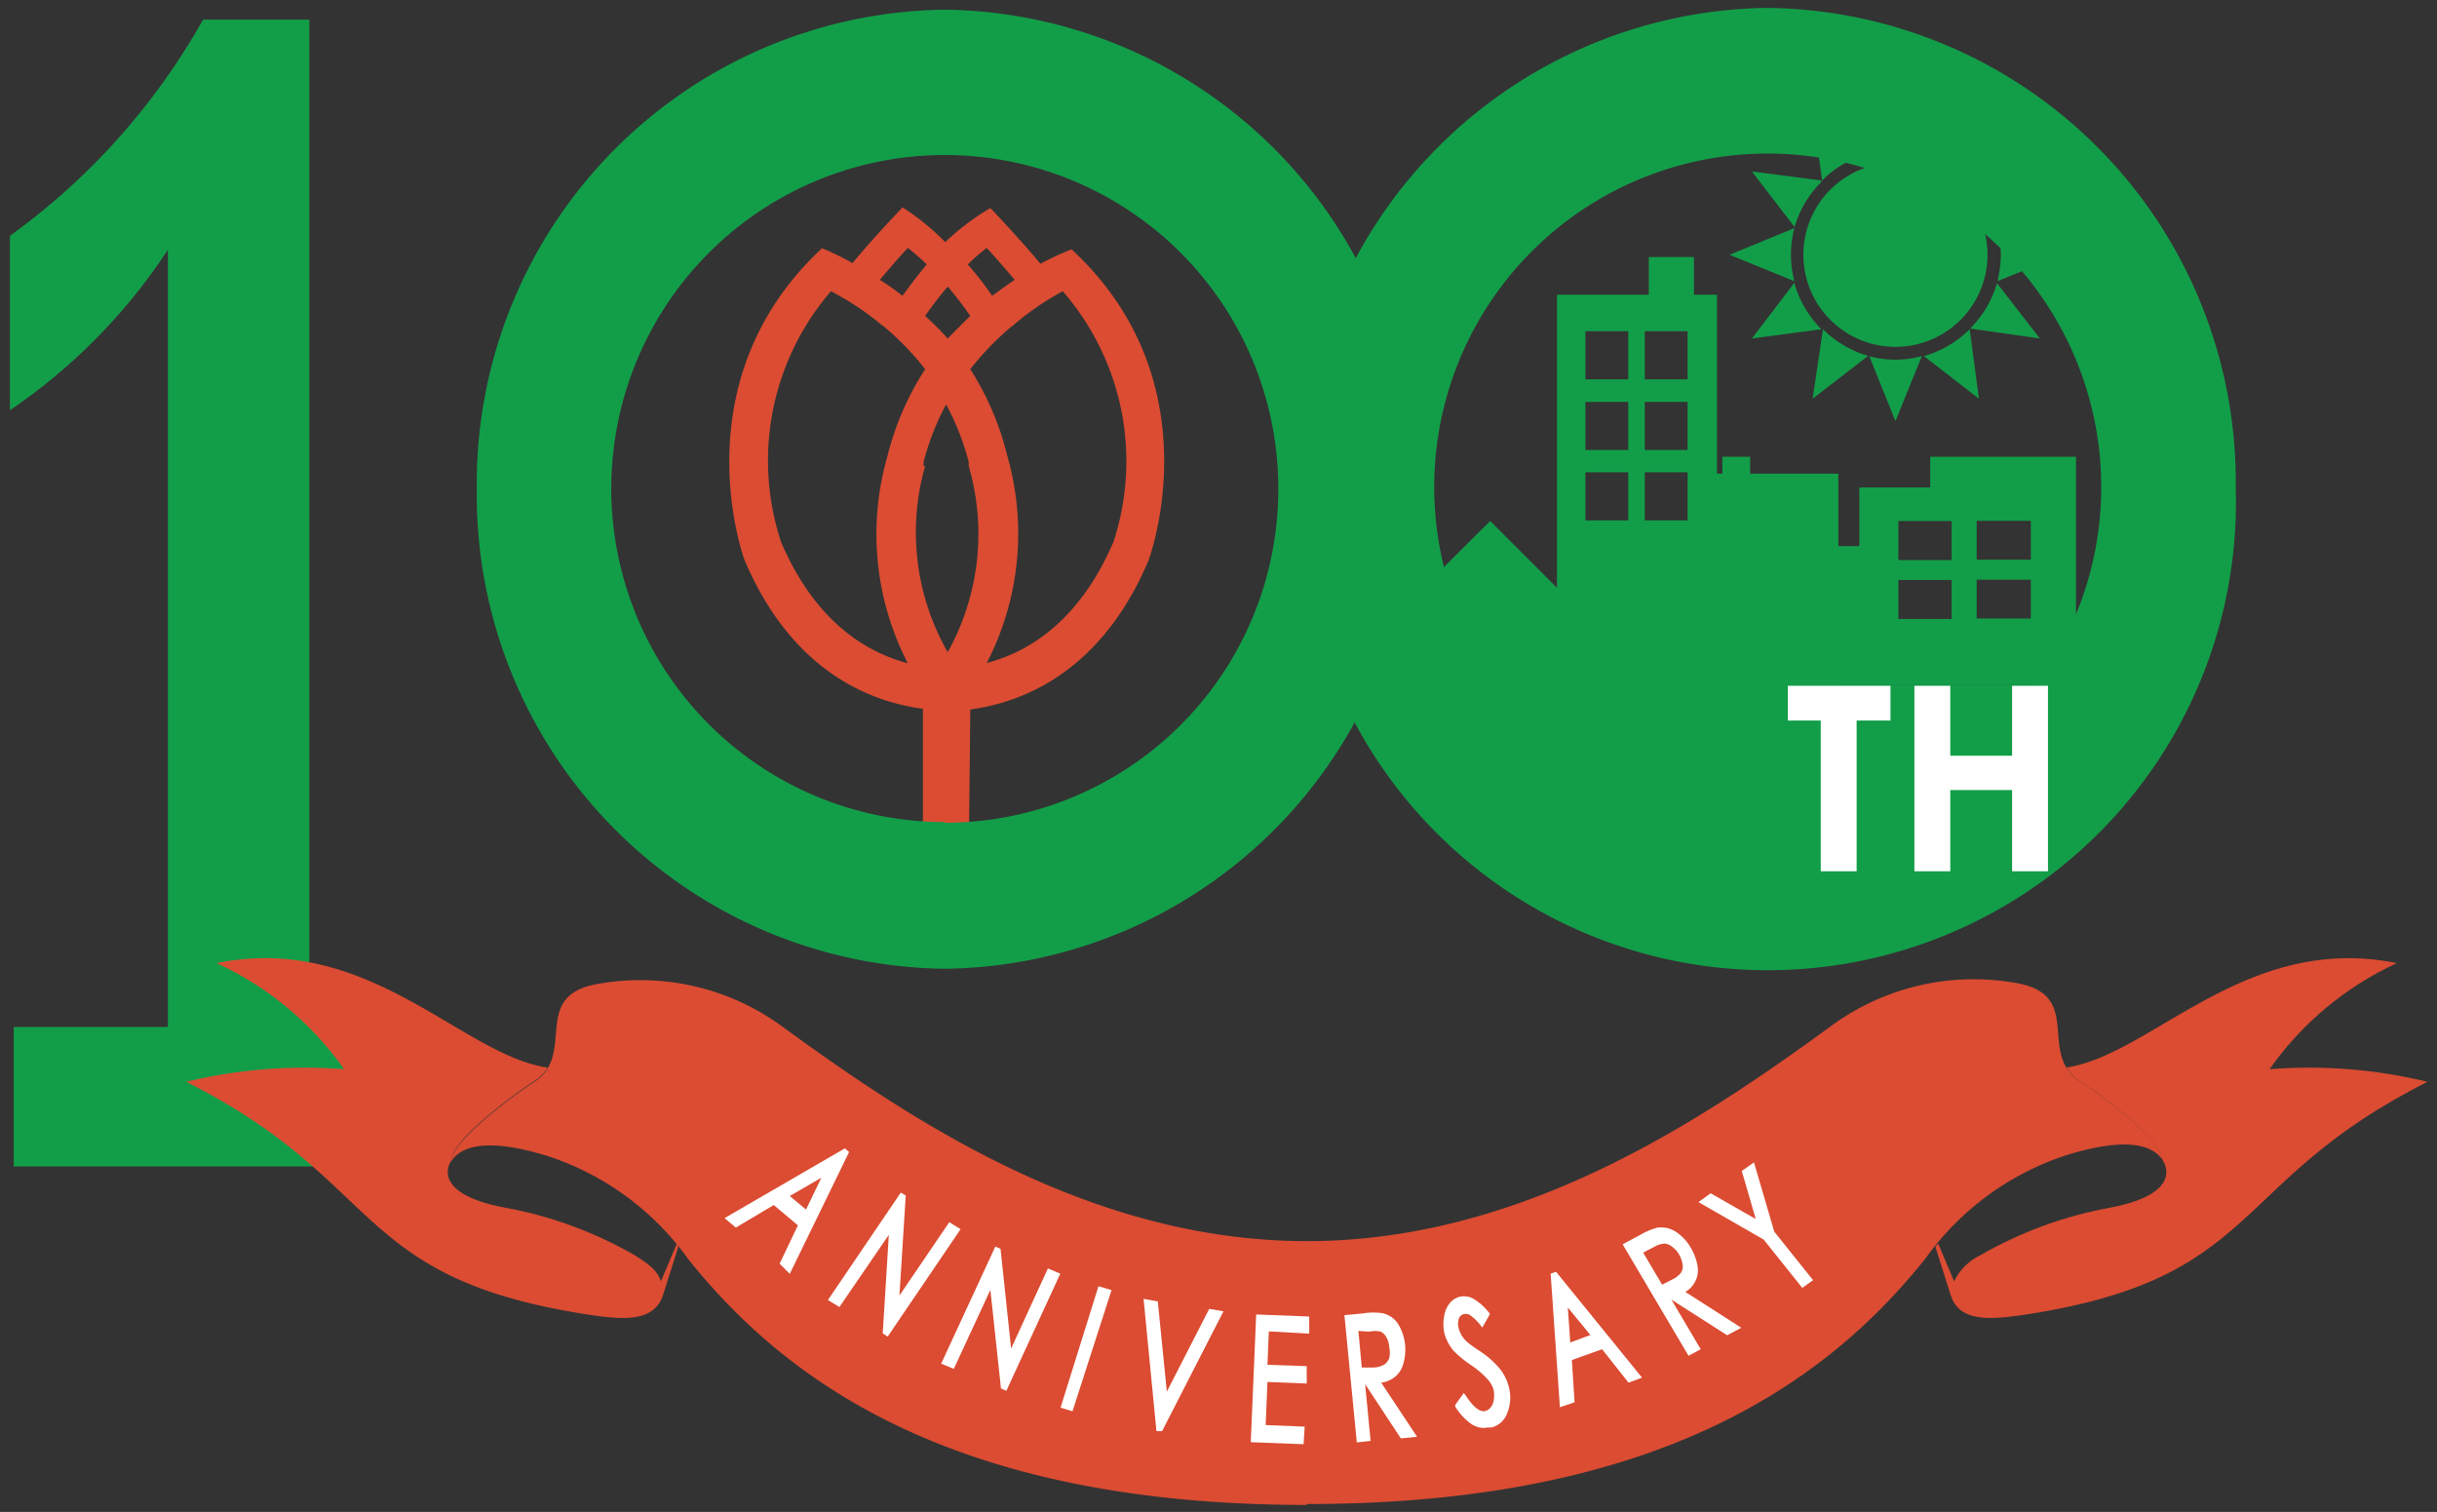 <svg id="レイヤー_1" data-name="レイヤー 1" xmlns="http://www.w3.org/2000/svg" xmlns:xlink="http://www.w3.org/1999/xlink" viewBox="0 0 108 67"><rect x="0" y="0" width="108" height="67" fill="#333333" stroke="none"/><defs><style>.cls-1{fill:none;}.cls-2{fill:#db4c32;}.cls-3{fill:#129e49;}.cls-4{fill:#fff;}.cls-5{clip-path:url(#clip-path);}.cls-6{fill:url(#linear-gradient);}</style><clipPath id="clip-path"><path id="SVGID" class="cls-1" d="M91.58,47.31a2,2,0,0,0,.59.6c1.44.94,3.68,2.73,3.68,3.52,0,0,1.05,1.43-2.3,2.08a18,18,0,0,0-5.78,2.11,2.48,2.48,0,0,0-1.17,1.16l-.71-1.68-.12.15.69,2.18c.36,1.06,1.51,1.08,3,.87,10.86-1.58,9.19-5.87,18.12-10.36a22.29,22.29,0,0,0-7-.56,14.12,14.12,0,0,1,5.64-4.7,10.7,10.7,0,0,0-2.13-.22c-5.51,0-9.14,4.36-12.54,4.85"/></clipPath><linearGradient id="linear-gradient" x1="-446.31" y1="344.2" x2="-446.2" y2="344.2" gradientTransform="matrix(203.45, 0, 0, -203.45, 90885.4, 70076.27)" gradientUnits="userSpaceOnUse"><stop offset="0" stop-color="#db4c32"/><stop offset="1" stop-color="#db4c32"/></linearGradient></defs><path class="cls-2" d="M43,31.44h0v0c2.25-.3,5.77-1.6,7.89-6.58,0,0,3-7.89-3.4-13.81a12.15,12.15,0,0,0-1.38.64c-1-1.2-2.18-2.43-2.22-2.47a10.79,10.79,0,0,0-2,1.51A10.79,10.79,0,0,0,40,9.19s-1.23,1.27-2.22,2.47A11.27,11.27,0,0,0,36.43,11C30.05,16.94,33,24.83,33,24.83c2.13,5,5.65,6.28,7.9,6.58v0h0v9.87h2ZM46.93,13a.7.7,0,0,1,.17-.09l0,0A11.47,11.47,0,0,1,49.35,24c-1.51,3.53-3.76,4.89-5.62,5.38a12.5,12.5,0,0,0,.91-9.18A12.67,12.67,0,0,0,43,16.36a12.92,12.92,0,0,1,1.8-1.87l.1-.07A11.85,11.85,0,0,1,46.93,13M43.74,11c.39.42.82.92,1.23,1.4-.31.21-.64.44-1,.71a14,14,0,0,0-1.08-1.39,9.38,9.38,0,0,1,.82-.72M43,14q-.49.48-1,1a12.47,12.47,0,0,0-1-1,16.14,16.14,0,0,1,1-1.3A16.14,16.14,0,0,1,43,14m-2.75-3a9.38,9.38,0,0,1,.82.72c-.42.49-.78,1-1.08,1.39-.33-.27-.66-.5-1-.71.41-.48.85-1,1.23-1.4M34.61,24a11.49,11.49,0,0,1,2.22-11.1l0,0L37,13a12.21,12.21,0,0,1,2.06,1.39l.1.07A12.41,12.41,0,0,1,41,16.36a12.66,12.66,0,0,0-1.67,3.85,12.47,12.47,0,0,0,.9,9.18c-1.86-.49-4.11-1.85-5.62-5.38m6.32-3.36,0-.09,0-.09a11.48,11.48,0,0,1,1-2.55,11.49,11.49,0,0,1,1,2.55l0,.09,0,.09A10.78,10.78,0,0,1,42,28.9a10.7,10.7,0,0,1-1-8.25"/><path class="cls-3" d="M41.87.43A21,21,0,0,0,21.13,21.68,21,21,0,0,0,41.87,42.93,21,21,0,0,0,62.61,21.68,21,21,0,0,0,41.87.43m0,36A14.78,14.78,0,1,1,56.65,21.68,14.78,14.78,0,0,1,41.87,36.46"/><polygon class="cls-3" points="71.08 28.13 66.83 23.88 66.04 23.09 65.24 23.88 60.99 28.13 61.78 28.92 62.89 27.82 62.89 31.82 69.1 31.82 69.1 27.74 70.28 28.92 71.08 28.13"/><polygon class="cls-3" points="77.56 20.99 77.56 20.24 76.33 20.24 76.33 20.99 75.72 20.99 75.72 31.05 81.47 31.05 81.47 20.99 77.56 20.99"/><path class="cls-3" d="M78.34.35A21,21,0,0,0,57.6,21.6a20.75,20.75,0,1,0,41.48,0A21,21,0,0,0,78.34.35m11.9,30H66.44a14.78,14.78,0,1,1,23.8,0"/><polygon class="cls-4" points="79.23 30.39 83.78 30.39 83.78 31.93 82.28 31.93 82.28 38.61 80.69 38.61 80.69 31.93 79.23 31.93 79.23 30.39"/><polygon class="cls-4" points="84.84 30.39 86.43 30.39 86.43 33.49 89.17 33.49 89.17 30.39 90.76 30.39 90.76 38.61 89.17 38.61 89.17 35.01 86.43 35.01 86.43 38.61 84.84 38.61 84.84 30.39"/><path class="cls-3" d="M85.19,6.79,84,3.92,82.84,6.79A4.6,4.6,0,0,1,84,6.64a4.52,4.52,0,0,1,1.17.15"/><path class="cls-3" d="M82.79,6.81l-2.46-1.9L80.75,8a4.56,4.56,0,0,1,2-1.18"/><path class="cls-3" d="M80.72,8,77.64,7.6l1.89,2.46a4.67,4.67,0,0,1,1.19-2"/><path class="cls-3" d="M79.37,11.29a4.6,4.6,0,0,1,.15-1.18l-2.87,1.18,2.87,1.17a4.52,4.52,0,0,1-.15-1.17"/><path class="cls-3" d="M79.53,12.52,77.64,15l3.08-.41a4.73,4.73,0,0,1-1.19-2"/><path class="cls-3" d="M80.33,17.67l2.46-1.9a4.65,4.65,0,0,1-2-1.18Z"/><path class="cls-3" d="M82.84,15.78,84,18.66l1.17-2.88a4.53,4.53,0,0,1-1.17.16,4.6,4.6,0,0,1-1.18-.16"/><path class="cls-3" d="M85.25,15.77l2.45,1.9-.41-3.08a4.65,4.65,0,0,1-2,1.18"/><path class="cls-3" d="M87.32,14.56,90.4,15l-1.9-2.45a4.71,4.71,0,0,1-1.18,2"/><path class="cls-3" d="M91.39,11.29l-2.87-1.18a5.08,5.08,0,0,1,.15,1.18,5,5,0,0,1-.15,1.17Z"/><path class="cls-3" d="M88.5,10.06,90.4,7.6,87.32,8a4.65,4.65,0,0,1,1.18,2"/><path class="cls-3" d="M87.7,4.91l-2.45,1.9a4.56,4.56,0,0,1,2,1.18Z"/><path class="cls-3" d="M84,7.21a4.08,4.08,0,1,0,4.08,4.08A4.08,4.08,0,0,0,84,7.21"/><path class="cls-3" d="M75.07,13.06V11.39h-2v1.67H69V31.82h7.09V13.06Zm-2.91,10h-1.9V20.93h1.9Zm0-3.12h-1.9V17.81h1.9Zm0-3.13h-1.9V14.68h1.9Zm2.63,6.25h-1.9V20.93h1.9Zm0-3.12h-1.9V17.81h1.9Zm0-3.13h-1.9V14.68h1.9Z"/><path class="cls-3" d="M85.54,20.24V21.6H82.4v2.6H81.31v6.16H92V20.24Zm.95,7.19H84.13V25.7h2.36Zm0-2.61H84.13V23.09h2.36ZM90,27.41H87.6V25.69H90Zm0-2.61H87.6V23.08H90Z"/><path class="cls-3" d="M.61,45.51v6.18H18.88V45.51H13.71V.87H9A29.78,29.78,0,0,1,.44,10.45v7.73a25.5,25.5,0,0,0,7-7.11V45.51Z"/><path class="cls-2" d="M30,55.1l-.71,1.68c-.17-.55-.72-.87-1.17-1.16a18,18,0,0,0-5.77-2.11C18.94,52.86,20,51.43,20,51.43c0-.79,2.24-2.58,3.68-3.52a1.86,1.86,0,0,0,.59-.6c-3.81-.55-7.93-6-14.67-4.63a14.2,14.2,0,0,1,5.65,4.7,22.36,22.36,0,0,0-7,.56c8.93,4.49,7.26,8.78,18.12,10.36,1.48.21,2.62.19,3-.87l.69-2.18A1.58,1.58,0,0,0,30,55.1"/><g class="cls-5"><rect class="cls-6" x="85.77" y="42.46" width="21.79" height="16.05"/></g><path class="cls-2" d="M57.92,66.65c15.7,0,23.12-5.51,27.41-10.88a12.41,12.41,0,0,1,6.25-4.58c1.2-.37,3.51-.95,4.28.24,0-.79-2.25-2.58-3.69-3.52-1.87-1.21.14-3.74-2.67-4.32a10.68,10.68,0,0,0-8.41,1.92C75.29,49.74,67.39,55,57.92,55s-17.36-5.22-23.17-9.45a10.64,10.64,0,0,0-8.4-1.92c-2.81.58-.81,3.11-2.68,4.32-1.44.94-3.68,2.73-3.68,3.52.77-1.19,3.08-.61,4.28-.24a12.38,12.38,0,0,1,6.24,4.58c4.3,5.37,11.72,10.88,27.41,10.88"/><path class="cls-4" d="M37.49,51.1,35,56.27l-.3-.26.81-1.7-1.2-1-1.69,1L32.3,54l5.12-3Zm-.84.84L34.8,53l.94.8Z"/><path class="cls-4" d="M35,56.45,34.55,56l.81-1.7-1.07-.9-1.68,1-.5-.42,5.33-3.09.19.16Zm-.2-.47.12.11,2.34-4.84L32.5,54l.13.11,1.68-1,1.33,1.12Zm1-2L34.6,53l2.31-1.34ZM35,53l.72.6.68-1.41Z"/><polygon class="cls-4" points="36.85 57.57 39.96 53 40.02 53.04 39.72 57.82 42.11 54.31 42.41 54.5 39.3 59.07 39.23 59.03 39.53 54.31 37.17 57.77 36.85 57.57"/><path class="cls-4" d="M39.34,59.23l-.22-.14.27-4.37-2.19,3.2-.51-.31,3.23-4.76.22.13-.28,4.43,2.21-3.25.5.31Zm.33-5.33-.31,4.89,2.89-4.25-.11-.07-2.56,3.76.31-4.94L37,57.54l.13.08Z"/><polygon class="cls-4" points="41.86 60.37 44.16 55.39 44.23 55.42 44.74 60.18 46.5 56.36 46.84 56.5 44.53 61.48 44.46 61.45 43.96 56.74 42.21 60.52 41.86 60.37"/><path class="cls-4" d="M44.6,61.63l-.24-.1-.47-4.37-1.62,3.5-.56-.23,2.4-5.19.23.1.47,4.42,1.63-3.55.55.23ZM44,56.32l.52,4.87,2.14-4.63-.13-.05L44.67,60.6l-.52-4.91L42,60.31l.13.06Z"/><polygon class="cls-4" points="48.76 57.09 49.11 57.2 47.45 62.4 47.1 62.3 48.76 57.09"/><path class="cls-4" d="M47.53,62.54,47,62.38,48.68,57l.58.17Zm-.29-.32.14,0,1.59-5-.14,0Z"/><polygon class="cls-4" points="50.81 57.66 51.21 57.73 51.63 62.07 53.65 58.15 54.05 58.21 51.44 63.3 51.36 63.28 50.81 57.66"/><path class="cls-4" d="M51.5,63.42l-.25,0-.57-5.86.63.11.4,4L53.59,58l.63.11Zm-.56-5.62.5,5.23,2.43-4.73-.16,0-2.15,4.19-.46-4.64Z"/><polygon class="cls-4" points="55.78 58.35 57.9 58.43 57.88 58.96 56.13 58.89 56.05 60.59 57.79 60.66 57.77 61.2 56.03 61.13 55.94 63.27 57.68 63.33 57.66 63.86 55.54 63.78 55.78 58.35"/><path class="cls-4" d="M57.77,64l-2.34-.09.24-5.66,2.35.09,0,.76L56.23,59l-.06,1.48,1.74.06,0,.77-1.74-.07-.08,1.91,1.73.07Zm-2.11-.31,1.89.07v-.3l-1.74-.07.1-2.36,1.74.07v-.31l-1.74-.06L56,58.78l1.75.06,0-.3-1.9-.07Z"/><path class="cls-4" d="M59.7,58.38l.73-.07a3.8,3.8,0,0,1,.85,0,1,1,0,0,1,.58.43,1.81,1.81,0,0,1,.3.88,2,2,0,0,1-.07.79,1,1,0,0,1-.36.54,1.32,1.32,0,0,1-.71.24l1.58,2.4-.46,0-1.58-2.4-.21,0,.25,2.51-.37,0Zm.42.5.18,1.84.64,0a1.09,1.09,0,0,0,.54-.15.77.77,0,0,0,.25-.35,1.47,1.47,0,0,0,0-.52,1.22,1.22,0,0,0-.14-.48.72.72,0,0,0-.3-.3,1.26,1.26,0,0,0-.56,0Z"/><path class="cls-4" d="M60.13,63.92l-.55-5.64.85-.08a2.6,2.6,0,0,1,.87,0,1.12,1.12,0,0,1,.66.47,2.19,2.19,0,0,1,.23,1.76,1.09,1.09,0,0,1-.39.6,1.18,1.18,0,0,1-.59.24l1.59,2.4-.72.07-1.58-2.4h0l.24,2.51Zm-.31-5.44.51,5.19h.14l-.24-2.51.39,0,1.57,2.4.21,0L60.82,61.1l.19,0a1.22,1.22,0,0,0,.65-.22.9.9,0,0,0,.32-.49,1.76,1.76,0,0,0,.06-.74,1.66,1.66,0,0,0-.27-.82.87.87,0,0,0-.52-.38,2.53,2.53,0,0,0-.8,0Zm.38,2.36L60,58.77l.76-.06a1.13,1.13,0,0,1,.62.06.76.76,0,0,1,.35.34,1.56,1.56,0,0,1,.16.53,1.31,1.31,0,0,1-.06.56.79.79,0,0,1-.29.41,1.09,1.09,0,0,1-.59.17Zm0-1.86.15,1.62.53,0a1,1,0,0,0,.48-.14.59.59,0,0,0,.21-.29,1.22,1.22,0,0,0,0-.47,1.07,1.07,0,0,0-.13-.44.6.6,0,0,0-.25-.25,1.19,1.19,0,0,0-.5,0Z"/><path class="cls-4" d="M64.59,62.26l.24-.33c.36.53.68.77,1,.71a.46.46,0,0,0,.31-.2.7.7,0,0,0,.17-.38,1.42,1.42,0,0,0,0-.46,1.38,1.38,0,0,0-.25-.5,4,4,0,0,0-.83-.72,4.45,4.45,0,0,1-.73-.6,1.82,1.82,0,0,1-.39-.77,1.66,1.66,0,0,1,0-.66,1,1,0,0,1,.22-.52.72.72,0,0,1,.4-.26.84.84,0,0,1,.53.09,2.24,2.24,0,0,1,.63.58l-.22.39a1.84,1.84,0,0,0-.47-.45.55.55,0,0,0-.35-.06.45.45,0,0,0-.3.27.8.8,0,0,0,0,.51,1.2,1.2,0,0,0,.13.33,2.15,2.15,0,0,0,.26.32l.6.42a4,4,0,0,1,.86.77,2.15,2.15,0,0,1,.37.76,1.76,1.76,0,0,1-.06,1.07.87.87,0,0,1-.63.58.89.89,0,0,1-.66-.13,2.39,2.39,0,0,1-.7-.76"/><path class="cls-4" d="M65.78,63.28a1.05,1.05,0,0,1-.55-.16,2.6,2.6,0,0,1-.74-.79l0-.07.38-.53.1.13c.32.49.61.72.84.67a.43.43,0,0,0,.25-.16.71.71,0,0,0,.14-.33,1.48,1.48,0,0,0,0-.42,1.2,1.2,0,0,0-.23-.45,4,4,0,0,0-.8-.69,4.79,4.79,0,0,1-.76-.63,2,2,0,0,1-.41-.81,1.93,1.93,0,0,1,0-.71,1.18,1.18,0,0,1,.24-.57.82.82,0,0,1,.47-.3.87.87,0,0,1,.6.1,2.59,2.59,0,0,1,.67.6l.05.07-.34.6-.1-.13a2.23,2.23,0,0,0-.44-.42.39.39,0,0,0-.27-.05.32.32,0,0,0-.23.21.72.72,0,0,0,0,.44,1.26,1.26,0,0,0,.12.29,1.4,1.4,0,0,0,.24.29c.08.08.46.34.58.42a4,4,0,0,1,.89.79,2.2,2.2,0,0,1,.39.8,1.83,1.83,0,0,1-.07,1.14,1,1,0,0,1-.71.65l-.19,0m-1.06-1a2.23,2.23,0,0,0,.63.66.76.76,0,0,0,.57.12.77.77,0,0,0,.55-.52,1.51,1.51,0,0,0,0-1,1.83,1.83,0,0,0-.34-.72,3.48,3.48,0,0,0-.83-.74,6,6,0,0,1-.61-.44,1.64,1.64,0,0,1-.29-.34,1.35,1.35,0,0,1-.14-.35,1,1,0,0,1,0-.59.58.58,0,0,1,.39-.34.56.56,0,0,1,.42.07,1.66,1.66,0,0,1,.41.35l.1-.18a2.2,2.2,0,0,0-.55-.49.68.68,0,0,0-.45-.08.65.65,0,0,0-.34.22,1.12,1.12,0,0,0-.2.47,1.84,1.84,0,0,0,0,.61,1.73,1.73,0,0,0,.36.73,5,5,0,0,0,.72.58,4.21,4.21,0,0,1,.85.74,1.45,1.45,0,0,1,.27.54,1.41,1.41,0,0,1,0,.5.84.84,0,0,1-.19.45.67.67,0,0,1-.37.23c-.32.07-.64-.14-1-.63Z"/><path class="cls-4" d="M68.92,56.49,72.58,61l-.37.13L71,59.65l-1.5.54.13,1.87-.39.14-.39-5.68Zm.39,1.1.14,2.06,1.19-.43Z"/><path class="cls-4" d="M69.13,62.36l-.41-5.92.24-.08.05.06,3.76,4.63-.6.22L71,59.79l-1.34.48.12,1.87ZM69,56.72,69.34,62,69.5,62l-.13-1.87L71,59.52,72.24,61l.15-.06Zm.38,3.08-.18-2.56,1.66,2Zm.1-1.86.11,1.55.89-.33Z"/><path class="cls-4" d="M72.07,55.18l.64-.34a2.88,2.88,0,0,1,.77-.32,1,1,0,0,1,.72.16,2,2,0,0,1,.64.69,2.19,2.19,0,0,1,.28.74,1.1,1.1,0,0,1-.09.64,1.28,1.28,0,0,1-.55.49L77,58.83l-.4.21-2.48-1.58-.17.09,1.29,2.2-.32.18Zm.59.3,1,1.61.56-.29a1.07,1.07,0,0,0,.43-.35.69.69,0,0,0,.07-.42,1.28,1.28,0,0,0-.18-.49,1.24,1.24,0,0,0-.34-.38.79.79,0,0,0-.4-.16,1.21,1.21,0,0,0-.53.17Z"/><path class="cls-4" d="M74.83,60.08l-2.92-4.94.75-.4a3.09,3.09,0,0,1,.8-.34,1.21,1.21,0,0,1,.8.18,2.09,2.09,0,0,1,.68.73,2.38,2.38,0,0,1,.29.79,1.09,1.09,0,0,1-.11.7,1.14,1.14,0,0,1-.43.45l2.48,1.59-.63.33-2.47-1.58h0l1.3,2.2Zm-2.6-4.85,2.68,4.55.13-.07-1.31-2.2.35-.19,2.47,1.59.17-.09-2.47-1.59.17-.09a1.07,1.07,0,0,0,.5-.45.8.8,0,0,0,.08-.56,1.59,1.59,0,0,0-.26-.7,1.73,1.73,0,0,0-.6-.65.92.92,0,0,0-.64-.15,2.6,2.6,0,0,0-.74.31Zm1.34,2L72.5,55.43l.68-.36a1.35,1.35,0,0,1,.57-.18h0a.77.77,0,0,1,.45.17,1.32,1.32,0,0,1,.38.43,1.22,1.22,0,0,1,.19.53.79.79,0,0,1-.09.49,1.16,1.16,0,0,1-.46.39Zm-.75-1.72.84,1.42.47-.24a1,1,0,0,0,.38-.31.59.59,0,0,0,.06-.34,1.35,1.35,0,0,0-.16-.45,1.08,1.08,0,0,0-.32-.35.56.56,0,0,0-.33-.13v0a1,1,0,0,0-.46.15Z"/><polygon class="cls-4" points="75.47 53.26 75.81 53.02 78 54.26 77.32 51.94 77.66 51.69 78.53 54.63 80.19 56.71 79.89 56.92 78.24 54.84 75.47 53.26"/><path class="cls-4" d="M79.87,57.07l-1.71-2.14-2.89-1.66.54-.39,2,1.14-.62-2.13.54-.38.9,3.07,1.72,2.15Zm-4.19-3.82,2.65,1.52,1.58,2,.11-.07-1.6-2-.82-2.79-.15.1.74,2.52-2.37-1.35Z"/></svg>